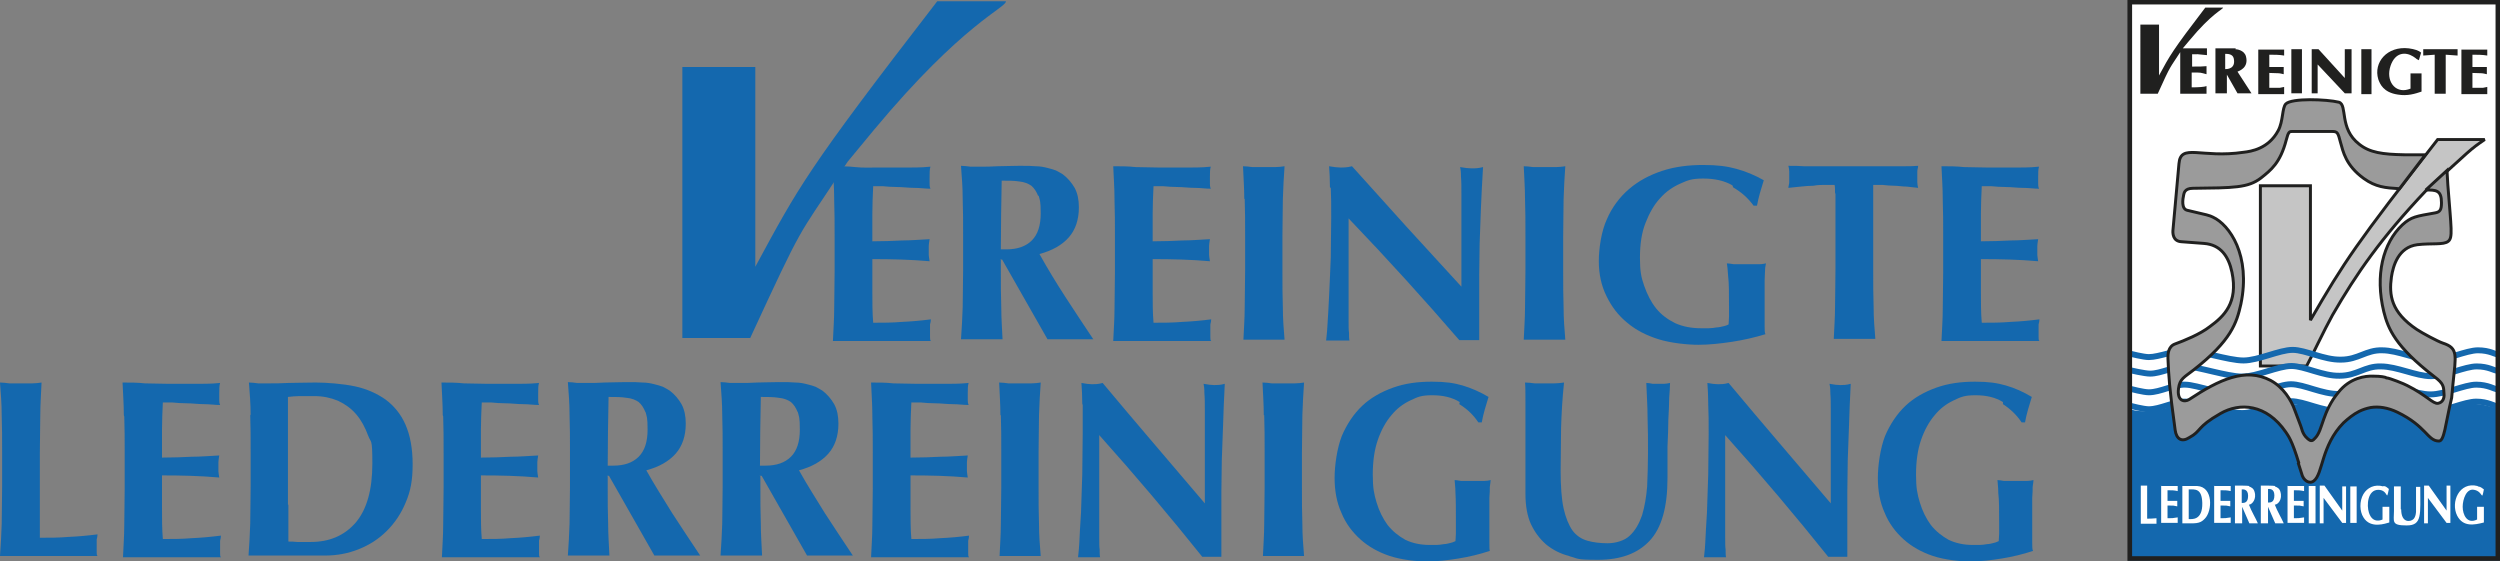 <?xml version="1.0" encoding="UTF-8"?>
<svg id="Ebene_1" data-name="Ebene 1" xmlns="http://www.w3.org/2000/svg" version="1.1" viewBox="0 0 589.5 132.3">
  <rect x="0" y="0" width="589.5" height="132.3" fill="#808080" stroke="none"/>
  <defs>
    <style>
      .cls-1 {
        stroke-width: .9px;
      }

      .cls-1, .cls-2, .cls-3, .cls-4, .cls-5, .cls-6, .cls-7, .cls-8 {
        fill-rule: evenodd;
      }

      .cls-1, .cls-9, .cls-5 {
        fill: #1468ae;
      }

      .cls-1, .cls-4 {
        stroke: #1468ae;
      }

      .cls-2 {
        fill: #c5c5c5;
      }

      .cls-2, .cls-3, .cls-4, .cls-6 {
        stroke-miterlimit: 2.4;
      }

      .cls-2, .cls-3, .cls-6 {
        stroke: #20201f;
      }

      .cls-2, .cls-6 {
        stroke-width: .7px;
      }

      .cls-9, .cls-5, .cls-7, .cls-8 {
        stroke-width: 0px;
      }

      .cls-3 {
        stroke-width: 1.1px;
      }

      .cls-3, .cls-4 {
        fill: none;
      }

      .cls-4 {
        stroke-width: 1.4px;
      }

      .cls-6 {
        fill: #9b9b9b;
      }

      .cls-7 {
        fill: #20201f;
      }

      .cls-8 {
        fill: #fff;
      }
    </style>
  </defs>
  <g>
    <path class="cls-9" d="M160.9,15.8h17.2v47.1c10.3-19,12-22.6,42.9-62.6h16.2c0,1.6-10.1,5.1-31.1,30.3l-6.2,7.5-2.1,3.1c-9.9,15.1-8.1,10.8-20.9,38.5h-16V15.8h0Z"/>
    <path class="cls-9" d="M196.7,46.9c0-2.6-.2-5.1-.3-7.7,1.8,0,3.5,0,5.3.2s3.5.1,5.3.1c2.9,0,5.5,0,7.8,0,2.3,0,3.8-.1,4.6-.2-.2.6-.2,1.5-.2,2.5s0,1.1,0,1.5c0,.4,0,.7.2,1.2-1.2,0-2.4-.2-3.8-.2-1.4,0-2.7-.2-4-.2-1.3,0-2.5-.1-3.5-.2-1,0-1.8,0-2.2,0-.1,2.2-.2,4.4-.2,6.5,0,2.2,0,4.3,0,6.5,2.6,0,4.9-.1,7-.2,2.1,0,4.3-.2,6.5-.3-.1.7-.2,1.2-.2,1.6,0,.4,0,.7,0,1.1s0,.7,0,1c0,.3.1.8.2,1.5-4.5-.4-9-.5-13.5-.5,0,1.3,0,2.5,0,3.8,0,1.3,0,2.5,0,3.8,0,2.6,0,5.1.2,7.4,2.3,0,4.5,0,6.8-.2,2.3-.1,4.5-.3,6.8-.6,0,.4-.1.8-.2,1.2,0,.4,0,.9,0,1.5s0,1.1,0,1.5c0,.4,0,.7.2.9-1.1,0-2.4,0-4,0-1.6,0-3.7,0-6.5,0h-9.4c-.9,0-1.6,0-2,0-.5,0-.8,0-1.2,0,.1-2.5.3-5,.3-7.5,0-2.6.1-5.5.1-8.8v-8.1c0-3.3,0-6.2-.1-8.8Z"/>
    <path class="cls-9" d="M236,61.3v2.4c0,3.3,0,6.2.1,8.8,0,2.6.2,5.1.3,7.5-.7,0-1.4,0-2.2,0h-5.4c-.8,0-1.5,0-2.2,0,.2-2.5.3-5,.4-7.5,0-2.6.1-5.5.1-8.8v-8.1c0-3.3,0-6.2-.1-8.8,0-2.6-.2-5.1-.4-7.7.7,0,1.4.1,2.2.2.8,0,1.7,0,2.7,0s2.3,0,3.7-.1c1.4,0,3.1-.1,5.1-.1s2.8,0,3.9.1c1.1,0,2,.2,2.8.4.8.2,1.5.4,2,.6.6.3,1.1.6,1.6.9,1.2.9,2.1,2,2.8,3.2.7,1.3,1,2.8,1,4.6,0,2.9-.8,5.3-2.4,7.1-1.6,1.8-3.9,3.1-6.9,3.9,1.9,3.4,3.9,6.7,6.1,10.1,2.2,3.4,4.4,6.7,6.6,10-.9,0-1.8,0-2.7,0h-5.4c-.9,0-1.8,0-2.7,0l-10.7-18.8h-.5ZM244.8,46.2c-.4-1-.9-1.8-1.6-2.4-.7-.5-1.7-.9-2.8-1-1.2-.2-2.6-.2-4.2-.2-.1,5.4-.2,10.8-.2,16.2.2,0,.5,0,.7,0,.2,0,.4,0,.6,0,2.6,0,4.6-.7,6-2.1,1.4-1.4,2.1-3.5,2.1-6.4s-.2-3.1-.5-4.2Z"/>
    <path class="cls-9" d="M262.8,46.9c0-2.6-.2-5.1-.3-7.7,1.8,0,3.5,0,5.3.2,1.7,0,3.5.1,5.3.1,2.9,0,5.6,0,7.8,0,2.3,0,3.8-.1,4.6-.2-.2.6-.2,1.5-.2,2.5s0,1.1,0,1.5c0,.4,0,.7.2,1.2-1.2,0-2.4-.2-3.8-.2-1.4,0-2.7-.2-4-.2-1.3,0-2.4-.1-3.5-.2-1,0-1.8,0-2.2,0-.1,2.2-.2,4.4-.2,6.5,0,2.2,0,4.3,0,6.5,2.6,0,4.9-.1,7-.2,2.1,0,4.3-.2,6.5-.3-.1.7-.2,1.2-.2,1.6,0,.4,0,.7,0,1.1s0,.7,0,1c0,.3.1.8.2,1.5-4.5-.4-9-.5-13.5-.5,0,1.3,0,2.5,0,3.8,0,1.3,0,2.5,0,3.8,0,2.6,0,5.1.2,7.4,2.3,0,4.5,0,6.8-.2,2.3-.1,4.5-.3,6.8-.6,0,.4-.1.8-.2,1.2,0,.4,0,.9,0,1.5s0,1.1,0,1.5c0,.4,0,.7.2.9-1.1,0-2.4,0-4,0-1.6,0-3.7,0-6.5,0h-9.4c-.9,0-1.6,0-2,0-.5,0-.8,0-1.2,0,.1-2.5.3-5,.3-7.5,0-2.6.1-5.5.1-8.8v-8.1c0-3.3,0-6.2-.1-8.8Z"/>
    <path class="cls-9" d="M293.4,46.9c0-2.6-.2-5.1-.3-7.7.7,0,1.4.1,2.2.2.8,0,1.7,0,2.7,0s1.9,0,2.7,0c.8,0,1.5-.1,2.2-.2-.2,2.6-.3,5.1-.4,7.7,0,2.6-.1,5.5-.1,8.8v8.1c0,3.3,0,6.2.1,8.8,0,2.6.2,5.1.4,7.5-.7,0-1.4,0-2.2,0h-5.3c-.8,0-1.5,0-2.2,0,.1-2.5.3-5,.3-7.5,0-2.6.1-5.5.1-8.8v-8.1c0-3.3,0-6.2-.1-8.8Z"/>
    <path class="cls-9" d="M313.6,44.1c0-1.9-.1-3.5-.2-4.9,1.1.2,2,.3,2.7.3s1.6,0,2.7-.3c4.3,4.8,8.6,9.5,12.8,14.2,4.2,4.6,8.6,9.4,13,14.2v-10.9c0-1.9,0-3.9,0-5.7,0-1.9,0-3.6,0-5.2,0-1.6,0-3-.1-4.1,0-1.2-.1-1.9-.2-2.3,1.1.2,2,.3,2.7.3s1.6,0,2.7-.3c-.2,3.6-.4,6.9-.5,9.8s-.2,5.7-.3,8.2c0,2.6-.1,5.1-.1,7.6,0,2.5,0,5.2,0,8.1v7.1c-.8,0-1.6,0-2.4,0s-1.7,0-2.3,0c-8.2-9.5-16.9-19.1-26.1-28.7,0,1.2,0,2.3,0,3.5,0,1.2,0,2.3,0,3.5v6.9c0,2.4,0,4.4,0,6.1,0,1.7,0,3.1,0,4.2,0,1.2,0,2.1.1,2.8,0,.7,0,1.3.1,1.8-.5,0-1,0-1.4,0h-1.4c-.9,0-1.8,0-2.7,0,0-.3.2-1.4.3-3.4.1-1.9.3-4.3.4-7.1.1-2.8.3-5.8.4-9.1,0-3.3.1-6.4.1-9.4s0-5-.1-6.9Z"/>
    <path class="cls-9" d="M359.6,46.9c0-2.6-.2-5.1-.3-7.7.7,0,1.4.1,2.2.2.8,0,1.7,0,2.7,0s1.9,0,2.7,0c.8,0,1.5-.1,2.2-.2-.2,2.6-.3,5.1-.4,7.7,0,2.6-.1,5.5-.1,8.8v8.1c0,3.3,0,6.2.1,8.8,0,2.6.2,5.1.4,7.5-.7,0-1.4,0-2.2,0h-5.4c-.8,0-1.5,0-2.2,0,.1-2.5.3-5,.3-7.5,0-2.6.1-5.5.1-8.8v-8.1c0-3.3,0-6.2-.1-8.8Z"/>
    <path class="cls-9" d="M408.5,43.7c-1.9-1.1-4.2-1.6-6.9-1.6s-3.6.4-5.4,1.2c-1.8.8-3.4,1.9-4.8,3.5-1.4,1.5-2.5,3.5-3.4,5.8-.9,2.3-1.3,5-1.3,8.2s.3,4.6,1,6.6c.7,2,1.6,3.8,2.8,5.3,1.2,1.5,2.7,2.6,4.5,3.5,1.8.8,3.8,1.2,6.1,1.2s1.1,0,1.8,0c.7,0,1.3-.1,1.9-.2.6,0,1.2-.2,1.7-.3.5-.1.9-.3,1.1-.4,0-.5.1-1.1.1-1.8,0-.7,0-1.5,0-2.4,0-3.2,0-5.6-.2-7.1-.1-1.5-.2-2.6-.3-3.1.4,0,.9.1,1.6.2.7,0,1.6,0,2.8,0s2.5,0,3.2,0c.7,0,1.2-.1,1.6-.2,0,.3-.2.8-.2,1.6,0,.7-.1,1.5-.1,2.5,0,.9,0,1.9,0,3,0,1.1,0,2.1,0,3v2c0,1,0,1.9,0,2.8,0,.9,0,1.5.2,1.8-2.6.8-5.3,1.4-7.9,1.8-2.7.4-5.3.7-7.9.7s-6.5-.4-9.4-1.3c-2.9-.9-5.4-2.2-7.4-3.9-2.1-1.7-3.7-3.8-4.9-6.3-1.2-2.4-1.8-5.2-1.8-8.2s.6-7.1,1.9-9.9c1.2-2.8,3-5.2,5.2-7.1,2.2-1.9,4.8-3.3,7.8-4.3,3-1,6.3-1.4,9.7-1.4s5.6.3,7.8.9c2.2.6,4.4,1.5,6.5,2.7-.3,1-.6,2-.9,3-.3,1-.5,2-.7,3h-.8c-1.3-1.8-2.9-3.2-4.8-4.3Z"/>
    <path class="cls-9" d="M432.7,45.7c0-1,0-1.6-.1-2.1-.6,0-1.3,0-2.2,0-.9,0-1.8,0-2.8.2-1,0-2,.1-3,.2-1,.1-2,.2-2.9.3,0-.4.2-.9.2-1.3,0-.4,0-.9,0-1.3s0-.9,0-1.3c0-.4-.1-.9-.2-1.3,1.4,0,2.6,0,3.7.1,1.1,0,2.2,0,3.3,0s2.4,0,3.7,0c1.3,0,2.9,0,4.8,0s3.5,0,4.8,0c1.3,0,2.5,0,3.7,0,1.1,0,2.2,0,3.2,0,1.1,0,2.2,0,3.4-.1,0,.4-.2.9-.2,1.3,0,.4,0,.9,0,1.3s0,.9,0,1.3c0,.4.1.9.2,1.3-.8-.1-1.7-.2-2.7-.3-1,0-2-.2-2.9-.2-1,0-1.9-.1-2.8-.2-.9,0-1.6,0-2.2,0,0,.2,0,.5,0,.8,0,.4,0,.8,0,1.2v18c0,3.3,0,6.2.1,8.8,0,2.6.2,5.1.4,7.5-.7,0-1.4,0-2.2,0h-5.4c-.8,0-1.5,0-2.2,0,.1-2.5.3-5,.3-7.5,0-2.6.1-5.5.1-8.8v-14.9c0-1.1,0-2.2,0-3.2Z"/>
    <path class="cls-9" d="M458.1,46.9c0-2.6-.2-5.1-.3-7.7,1.8,0,3.5,0,5.3.2,1.7,0,3.5.1,5.3.1,2.9,0,5.5,0,7.8,0,2.3,0,3.8-.1,4.6-.2-.2.6-.2,1.5-.2,2.5s0,1.1,0,1.5c0,.4,0,.7.2,1.2-1.2,0-2.4-.2-3.8-.2-1.4,0-2.7-.2-4-.2-1.3,0-2.5-.1-3.5-.2-1,0-1.8,0-2.2,0-.1,2.2-.2,4.4-.2,6.5,0,2.2,0,4.3,0,6.5,2.6,0,4.9-.1,7-.2,2.1,0,4.3-.2,6.5-.3-.1.7-.2,1.2-.2,1.6,0,.4,0,.7,0,1.1s0,.7,0,1c0,.3.1.8.2,1.5-4.5-.4-9-.5-13.5-.5,0,1.3,0,2.5,0,3.8,0,1.3,0,2.5,0,3.8,0,2.6,0,5.1.2,7.4,2.3,0,4.5,0,6.8-.2,2.3-.1,4.5-.3,6.8-.6,0,.4-.1.8-.2,1.2,0,.4,0,.9,0,1.5s0,1.1,0,1.5c0,.4,0,.7.2.9-1.1,0-2.4,0-4,0-1.6,0-3.7,0-6.5,0h-9.4c-.9,0-1.6,0-2,0-.5,0-.8,0-1.2,0,.1-2.5.3-5,.3-7.5,0-2.6.1-5.5.1-8.8v-8.1c0-3.3,0-6.2-.1-8.8Z"/>
    <path class="cls-9" d="M.4,97.9c0-2.6-.2-5.1-.4-7.7.7,0,1.4.1,2.2.2.8,0,1.7,0,2.7,0s1.9,0,2.7,0c.8,0,1.5-.1,2.2-.2-.1,2.6-.3,5.1-.3,7.7,0,2.6-.1,5.5-.1,8.8v8.1c0,2.3,0,4.4,0,6.5,0,2.1,0,3.9,0,5.5,2.3,0,4.5,0,6.8-.2,2.3-.1,4.5-.3,6.8-.6,0,.4-.1.8-.2,1.2,0,.4,0,.9,0,1.5s0,1.1,0,1.5,0,.7.2.9c-1.1,0-2.4,0-4,0-1.6,0-3.7,0-6.5,0H3.2c-.9,0-1.6,0-2,0-.5,0-.8,0-1.2,0,.2-2.5.3-5,.4-7.5,0-2.6.1-5.5.1-8.8v-8.1c0-3.3,0-6.2-.1-8.8Z"/>
    <path class="cls-9" d="M29.2,97.9c0-2.6-.2-5.1-.3-7.7,1.8,0,3.5,0,5.3.2,1.7,0,3.5.1,5.3.1,2.9,0,5.6,0,7.8,0,2.3,0,3.8-.1,4.6-.2-.2.6-.2,1.5-.2,2.5s0,1.1,0,1.5c0,.4,0,.7.2,1.2-1.2,0-2.4-.2-3.8-.2-1.4,0-2.7-.2-4-.2-1.3,0-2.5-.1-3.5-.2-1,0-1.8,0-2.2,0-.1,2.2-.2,4.4-.2,6.5,0,2.2,0,4.3,0,6.5,2.6,0,4.9-.1,7-.2,2.1,0,4.3-.2,6.5-.3-.1.7-.2,1.2-.2,1.6,0,.4,0,.7,0,1.1s0,.7,0,1c0,.3.1.8.2,1.5-4.5-.4-9-.5-13.5-.5,0,1.3,0,2.5,0,3.8,0,1.3,0,2.5,0,3.8,0,2.6,0,5.1.2,7.4,2.3,0,4.5,0,6.8-.2,2.3-.1,4.5-.3,6.9-.6,0,.4-.1.8-.2,1.2,0,.4,0,.9,0,1.5s0,1.1,0,1.5c0,.4,0,.7.2.9-1.1,0-2.4,0-4,0-1.6,0-3.7,0-6.5,0h-9.4c-.9,0-1.6,0-2,0-.5,0-.8,0-1.2,0,.1-2.5.3-5,.3-7.5,0-2.6.1-5.5.1-8.8v-8.1c0-3.3,0-6.2-.1-8.8Z"/>
    <path class="cls-9" d="M59.1,97.9c0-2.6-.2-5.1-.4-7.7.7,0,1.4.1,2.2.2.8,0,1.7,0,2.7,0s2.8,0,4.4-.1c1.6,0,3.8-.1,6.4-.1s6.5.3,9.3.9c2.8.6,5.2,1.7,7.2,3.1,2,1.5,3.6,3.4,4.7,5.9,1.1,2.5,1.7,5.6,1.7,9.4s-.5,6.3-1.6,8.9c-1.1,2.7-2.6,4.9-4.5,6.8-1.9,1.9-4.1,3.3-6.6,4.3-2.5,1-5.1,1.5-8,1.5s-5.5,0-7.6,0c-2.1,0-3.9,0-5.5,0h-2.7c-.8,0-1.5,0-2.2,0,.2-2.5.3-5,.4-7.5,0-2.6.1-5.5.1-8.8v-8.1c0-3.3,0-6.2-.1-8.8ZM68,119.1v3.6c0,1.2,0,2.2,0,3.2s0,1.6,0,1.8c.6,0,1.3,0,2.1.1.8,0,1.9,0,3.1,0,4.5,0,8-1.5,10.7-4.6,2.6-3.1,3.9-7.7,3.9-13.9s-.3-4.7-1-6.6c-.7-1.9-1.6-3.6-2.8-5-1.2-1.4-2.6-2.4-4.3-3.2-1.7-.7-3.5-1.1-5.6-1.1s-2.6,0-3.5,0c-.9,0-1.8.1-2.7.2,0,.3,0,.9,0,1.8,0,1,0,2,0,3.2v3.6s0,3,0,3v13.7Z"/>
    <path class="cls-9" d="M104.4,97.9c0-2.6-.2-5.1-.3-7.7,1.8,0,3.5,0,5.3.2,1.7,0,3.5.1,5.3.1,2.9,0,5.6,0,7.8,0,2.3,0,3.8-.1,4.6-.2-.2.6-.2,1.5-.2,2.5s0,1.1,0,1.5,0,.7.2,1.2c-1.2,0-2.4-.2-3.8-.2-1.4,0-2.7-.2-4-.2-1.3,0-2.5-.1-3.5-.2-1,0-1.8,0-2.2,0-.1,2.2-.2,4.4-.2,6.5,0,2.2,0,4.3,0,6.5,2.6,0,4.9-.1,7-.2,2.1,0,4.3-.2,6.5-.3-.1.7-.2,1.2-.2,1.6,0,.4,0,.7,0,1.1s0,.7,0,1,.1.8.2,1.5c-4.5-.4-9-.5-13.5-.5,0,1.3,0,2.5,0,3.8,0,1.3,0,2.5,0,3.8,0,2.6,0,5.1.2,7.4,2.3,0,4.5,0,6.8-.2,2.3-.1,4.5-.3,6.9-.6,0,.4-.1.8-.2,1.2,0,.4,0,.9,0,1.5s0,1.1,0,1.5c0,.4,0,.7.2.9-1.1,0-2.4,0-4,0-1.6,0-3.7,0-6.5,0h-9.4c-.9,0-1.6,0-2,0-.5,0-.8,0-1.2,0,.1-2.5.3-5,.3-7.5,0-2.6.1-5.5.1-8.8v-8.1c0-3.3,0-6.2-.1-8.8Z"/>
    <path class="cls-9" d="M143.3,112.3v2.4c0,3.3,0,6.2.1,8.8,0,2.6.2,5.1.3,7.5-.7,0-1.4,0-2.2,0h-5.4c-.8,0-1.5,0-2.2,0,.2-2.5.3-5,.4-7.5,0-2.6.1-5.5.1-8.8v-8.1c0-3.3,0-6.2-.1-8.8,0-2.6-.2-5.1-.4-7.7.7,0,1.4.1,2.2.2.8,0,1.7,0,2.7,0s2.3,0,3.7-.1c1.4,0,3.1-.1,5.1-.1s2.8,0,3.9.1c1.1,0,2,.2,2.8.4.8.2,1.5.4,2,.6.6.3,1.1.6,1.6.9,1.2.9,2.1,2,2.8,3.2.7,1.3,1,2.8,1,4.6,0,2.9-.8,5.3-2.4,7.1-1.6,1.8-3.9,3.1-6.9,3.9,1.9,3.4,4,6.7,6.1,10.1,2.2,3.4,4.4,6.7,6.6,10-.9,0-1.8,0-2.7,0h-5.4c-.9,0-1.8,0-2.7,0l-10.7-18.8h-.5ZM152.2,97.2c-.4-1-.9-1.8-1.6-2.4-.7-.5-1.7-.9-2.9-1-1.2-.2-2.6-.2-4.2-.2-.1,5.4-.2,10.8-.2,16.2.2,0,.5,0,.7,0,.2,0,.4,0,.6,0,2.6,0,4.6-.7,6-2.1,1.4-1.4,2.1-3.5,2.1-6.4s-.2-3.1-.5-4.2Z"/>
    <path class="cls-9" d="M179.3,112.3v2.4c0,3.3,0,6.2.1,8.8,0,2.6.2,5.1.3,7.5-.7,0-1.4,0-2.2,0h-5.4c-.8,0-1.5,0-2.2,0,.2-2.5.3-5,.4-7.5,0-2.6.1-5.5.1-8.8v-8.1c0-3.3,0-6.2-.1-8.8,0-2.6-.2-5.1-.4-7.7.7,0,1.4.1,2.2.2.8,0,1.7,0,2.7,0s2.3,0,3.7-.1c1.4,0,3.1-.1,5.1-.1s2.8,0,3.9.1c1.1,0,2,.2,2.8.4.8.2,1.5.4,2,.6.6.3,1.1.6,1.6.9,1.2.9,2.1,2,2.8,3.2.7,1.3,1,2.8,1,4.6,0,2.9-.8,5.3-2.4,7.1-1.6,1.8-3.9,3.1-6.9,3.9,1.9,3.4,4,6.7,6.1,10.1,2.2,3.4,4.4,6.7,6.6,10-.9,0-1.8,0-2.7,0h-5.4c-.9,0-1.8,0-2.7,0l-10.7-18.8h-.5ZM188.1,97.2c-.4-1-.9-1.8-1.6-2.4-.7-.5-1.7-.9-2.9-1-1.2-.2-2.6-.2-4.2-.2-.1,5.4-.2,10.8-.2,16.2.2,0,.5,0,.7,0,.2,0,.4,0,.6,0,2.6,0,4.6-.7,6-2.1,1.4-1.4,2.1-3.5,2.1-6.4s-.2-3.1-.5-4.2Z"/>
    <path class="cls-9" d="M205.7,97.9c0-2.6-.2-5.1-.3-7.7,1.8,0,3.5,0,5.3.2,1.7,0,3.5.1,5.3.1,2.9,0,5.5,0,7.8,0,2.3,0,3.8-.1,4.6-.2-.2.6-.2,1.5-.2,2.5s0,1.1,0,1.5c0,.4,0,.7.2,1.2-1.2,0-2.4-.2-3.8-.2-1.4,0-2.7-.2-4-.2-1.3,0-2.5-.1-3.5-.2-1,0-1.8,0-2.2,0-.1,2.2-.2,4.4-.2,6.5,0,2.2,0,4.3,0,6.5,2.6,0,4.9-.1,7-.2,2.1,0,4.3-.2,6.5-.3-.1.7-.2,1.2-.2,1.6,0,.4,0,.7,0,1.1s0,.7,0,1c0,.3.1.8.2,1.5-4.5-.4-9-.5-13.5-.5,0,1.3,0,2.5,0,3.8,0,1.3,0,2.5,0,3.8,0,2.6,0,5.1.2,7.4,2.3,0,4.5,0,6.8-.2,2.3-.1,4.5-.3,6.8-.6,0,.4-.1.8-.2,1.2,0,.4,0,.9,0,1.5s0,1.1,0,1.5c0,.4,0,.7.2.9-1.1,0-2.4,0-4,0-1.6,0-3.7,0-6.5,0h-9.4c-.9,0-1.6,0-2,0-.5,0-.8,0-1.2,0,.1-2.5.3-5,.3-7.5,0-2.6.1-5.5.1-8.8v-8.1c0-3.3,0-6.2-.1-8.8Z"/>
    <path class="cls-9" d="M235.9,97.9c0-2.6-.2-5.1-.3-7.7.7,0,1.4.1,2.2.2.8,0,1.7,0,2.7,0s1.9,0,2.7,0c.8,0,1.5-.1,2.2-.2-.2,2.6-.3,5.1-.4,7.7,0,2.6-.1,5.5-.1,8.8v8.1c0,3.3,0,6.2.1,8.8,0,2.6.2,5.1.4,7.5-.7,0-1.4,0-2.2,0h-5.3c-.8,0-1.5,0-2.2,0,.1-2.5.3-5,.3-7.5,0-2.6.1-5.5.1-8.8v-8.1c0-3.3,0-6.2-.1-8.8Z"/>
    <path class="cls-9" d="M255.2,95.2c0-1.9-.1-3.5-.2-4.9,1,.2,1.9.3,2.5.3s1.5,0,2.5-.3c4,4.8,8,9.5,12,14.2,3.9,4.6,8,9.4,12.1,14.2v-10.9c0-1.9,0-3.9,0-5.7,0-1.9,0-3.6,0-5.2,0-1.6,0-3-.1-4.1,0-1.2-.1-1.9-.2-2.3,1,.2,1.9.3,2.5.3s1.5,0,2.5-.3c-.2,3.6-.3,6.9-.4,9.8s-.2,5.7-.3,8.2c0,2.6-.1,5.1-.1,7.6,0,2.5,0,5.2,0,8.1v7.1c-.7,0-1.5,0-2.3,0s-1.5,0-2.2,0c-7.6-9.5-15.7-19.1-24.3-28.7,0,1.2,0,2.3,0,3.5,0,1.2,0,2.3,0,3.5v6.9c0,2.4,0,4.4,0,6.1,0,1.7,0,3.1,0,4.2,0,1.2,0,2.1.1,2.8,0,.7,0,1.3.1,1.8-.4,0-.9,0-1.3,0h-1.3c-.9,0-1.7,0-2.6,0,0-.3.2-1.4.3-3.4.1-1.9.2-4.3.4-7.1.1-2.8.2-5.8.3-9.1,0-3.3.1-6.4.1-9.4s0-5,0-6.9Z"/>
    <path class="cls-9" d="M298,97.9c0-2.6-.2-5.1-.3-7.7.7,0,1.4.1,2.2.2.8,0,1.7,0,2.7,0s1.9,0,2.7,0c.8,0,1.5-.1,2.2-.2-.2,2.6-.3,5.1-.4,7.7,0,2.6-.1,5.5-.1,8.8v8.1c0,3.3,0,6.2.1,8.8,0,2.6.2,5.1.4,7.5-.7,0-1.4,0-2.2,0h-5.3c-.8,0-1.5,0-2.2,0,.1-2.5.3-5,.3-7.5,0-2.6.1-5.5.1-8.8v-8.1c0-3.3,0-6.2-.1-8.8Z"/>
    <path class="cls-9" d="M344.2,94.8c-1.8-1.1-3.9-1.6-6.5-1.6s-3.4.4-5.1,1.2c-1.7.8-3.2,1.9-4.5,3.5-1.3,1.5-2.4,3.5-3.2,5.8-.8,2.3-1.2,5-1.2,8.2s.3,4.6.9,6.6c.6,2,1.5,3.8,2.6,5.3,1.2,1.5,2.6,2.6,4.2,3.5,1.7.8,3.6,1.2,5.7,1.2s1,0,1.6,0c.6,0,1.2-.1,1.8-.2.6,0,1.1-.2,1.6-.3.5-.1.8-.3,1.1-.4,0-.5.1-1.1.1-1.8,0-.7,0-1.5,0-2.4,0-3.2,0-5.6-.1-7.1,0-1.5-.2-2.6-.2-3.1.4,0,.8.1,1.5.2.6,0,1.5,0,2.6,0s2.3,0,2.9,0c.6,0,1.1-.1,1.5-.2,0,.3-.1.8-.2,1.6,0,.7,0,1.5-.1,2.5,0,.9,0,1.9,0,3,0,1.1,0,2.1,0,3v2c0,1,0,1.9,0,2.8,0,.9,0,1.5.1,1.8-2.4.8-4.9,1.4-7.4,1.8-2.5.4-5,.7-7.4.7s-6.1-.4-8.8-1.3c-2.7-.9-5-2.2-6.9-3.9-1.9-1.7-3.5-3.8-4.5-6.3-1.1-2.4-1.6-5.2-1.6-8.2s.6-7.1,1.7-9.9c1.2-2.8,2.8-5.2,4.8-7.1,2-1.9,4.5-3.3,7.3-4.3,2.8-1,5.8-1.4,9.1-1.4s5.2.3,7.3.9c2,.6,4.1,1.5,6.1,2.7-.3,1-.6,2-.9,3-.3,1-.5,2-.7,3h-.8c-1.2-1.8-2.7-3.2-4.5-4.3Z"/>
    <path class="cls-9" d="M370,131.1c-2-.5-3.8-1.4-5.4-2.7-1.5-1.3-2.7-2.9-3.6-4.8-.9-2-1.3-4.4-1.3-7.2v-7.7c0-1.1,0-2.1,0-3.1,0-1,0-2,0-3.1,0-3.2,0-5.8,0-7.8,0-2,0-3.5-.1-4.5.7,0,1.5.1,2.3.2.8,0,1.5,0,2.3,0s1.5,0,2.3,0c.8,0,1.5-.1,2.3-.2-.4,3.8-.6,7.4-.7,10.8,0,3.3-.1,6.7-.1,10.1s.2,6.5.7,8.8c.5,2.2,1.2,3.9,2.1,5.2.9,1.2,2.1,2,3.5,2.4,1.4.4,3,.6,4.8.6s4-.6,5.2-1.8c1.3-1.2,2.2-2.8,2.9-4.8.6-2,1-4.3,1.2-6.8.1-2.6.2-5.2.2-8s0-5.5-.1-8.2c0-2.7-.2-5.4-.3-8.2.5,0,1,.1,1.5.2.5,0,.9,0,1.3,0s.9,0,1.4,0c.4,0,.9-.1,1.4-.2,0,.9-.1,2-.2,3.5,0,1.5-.1,3.2-.2,5.1,0,1.9-.1,4-.2,6.4,0,2.3,0,4.8,0,7.4,0,6.9-1.4,11.8-4.2,14.8-2.8,3-6.8,4.5-12.2,4.5s-4.6-.3-6.6-.8Z"/>
    <path class="cls-9" d="M402.8,95.2c0-1.9-.1-3.5-.2-4.9,1,.2,1.9.3,2.5.3s1.5,0,2.5-.3c4,4.8,8,9.5,12,14.2,3.9,4.6,8,9.4,12.1,14.2v-10.9c0-1.9,0-3.9,0-5.7s0-3.6,0-5.2c0-1.6,0-3-.1-4.1,0-1.2-.1-1.9-.2-2.3,1,.2,1.9.3,2.5.3s1.5,0,2.5-.3c-.2,3.6-.3,6.9-.4,9.8-.1,2.9-.2,5.7-.3,8.2,0,2.6-.1,5.1-.1,7.6,0,2.5,0,5.2,0,8.1v7.1c-.7,0-1.5,0-2.3,0s-1.5,0-2.2,0c-7.6-9.5-15.7-19.1-24.3-28.7,0,1.2,0,2.3,0,3.5,0,1.2,0,2.3,0,3.5v6.9c0,2.4,0,4.4,0,6.1,0,1.7,0,3.1,0,4.2,0,1.2,0,2.1.1,2.8,0,.7,0,1.3.1,1.8-.4,0-.9,0-1.3,0h-1.3c-.9,0-1.7,0-2.6,0,0-.3.2-1.4.3-3.4.1-1.9.2-4.3.4-7.1.1-2.8.2-5.8.3-9.1,0-3.3.1-6.4.1-9.4s0-5-.1-6.9Z"/>
    <path class="cls-9" d="M472.3,94.8c-1.8-1.1-3.9-1.6-6.5-1.6s-3.4.4-5.1,1.2c-1.7.8-3.2,1.9-4.5,3.5-1.3,1.5-2.4,3.5-3.2,5.8-.8,2.3-1.2,5-1.2,8.2s.3,4.6.9,6.6c.6,2,1.5,3.8,2.6,5.3,1.2,1.5,2.6,2.6,4.2,3.5,1.7.8,3.6,1.2,5.7,1.2s1,0,1.6,0c.6,0,1.2-.1,1.8-.2.6,0,1.1-.2,1.6-.3.5-.1.8-.3,1.1-.4,0-.5.1-1.1.1-1.8,0-.7,0-1.5,0-2.4,0-3.2,0-5.6-.2-7.1,0-1.5-.2-2.6-.2-3.1.4,0,.8.1,1.5.2.6,0,1.5,0,2.6,0s2.3,0,2.9,0c.6,0,1.1-.1,1.5-.2,0,.3-.1.8-.2,1.6,0,.7,0,1.5-.1,2.5,0,.9,0,1.9,0,3,0,1.1,0,2.1,0,3v2c0,1,0,1.9,0,2.8,0,.9,0,1.5.2,1.8-2.4.8-4.9,1.4-7.4,1.8-2.5.4-5,.7-7.4.7s-6.1-.4-8.8-1.3c-2.7-.9-5-2.2-6.9-3.9-1.9-1.7-3.5-3.8-4.5-6.3-1.1-2.4-1.6-5.2-1.6-8.2s.6-7.1,1.7-9.9c1.2-2.8,2.8-5.2,4.8-7.1,2-1.9,4.5-3.3,7.3-4.3,2.8-1,5.8-1.4,9.1-1.4s5.2.3,7.3.9c2.1.6,4.1,1.5,6.1,2.7-.3,1-.6,2-.9,3-.3,1-.5,2-.7,3h-.8c-1.2-1.8-2.7-3.2-4.4-4.3Z"/>
  </g>
  <g>
    <polygon class="cls-8" points="502.2 .3 588.8 .3 588.8 131.9 502.2 131.9 502.2 .3 502.2 .3"/>
    <path class="cls-2" d="M533.1,43.8h11.7v31.7c8.1-14,10.8-18,30-42.6h11.1c-3.5,2.4-3,2.1-13.9,12.1-10.5,11.1-16.3,19.4-22,29.3-1.9,3.4-5,10-6.1,12,0,0-8.9,0-10.9,0v-42.5h0Z"/>
    <polygon class="cls-7" points="556.8 11.6 559.2 11.6 559.2 22.2 556.8 22.2 556.8 11.6 556.8 11.6"/>
    <path class="cls-7" d="M524.2,1.8c0,.4-2.6,1.3-7.9,7.7l-1.6,1.9h5.7v1.6c-2.7-.3-2-.2-3.5-.2v2.9c1.8,0,2.4,0,3.4-.1v1.9c-1.6-.4-1-.4-3.5-.4v3.5c1.6,0,3-.1,3.5-.3v1.8h-6.2v-9.8c-2.5,3.9-2.1,2.7-5.3,9.8h-4.1V5.8h4.4v12c2.6-4.8,3.1-5.8,10.9-16h4.1Z"/>
    <polygon class="cls-7" points="545.1 11.6 546.7 11.6 552.9 18.4 552.9 11.6 554.5 11.6 554.5 22 552.9 22 546.5 15.2 546.5 22 545.1 22 545.1 11.6 545.1 11.6"/>
    <path class="cls-7" d="M538.6,11.6v1.5c-1.1-.2-2.4-.2-3.5-.2v2.9c1.1,0,2.3,0,3.4,0v1.7c-1.4-.3-.5-.2-3.4-.3v3.5h2.5l1-.2v1.7c0,0-6.1,0-6.1,0v-10.5h6.1Z"/>
    <polygon class="cls-7" points="540.3 11.6 542.8 11.6 542.8 22 540.3 22 540.3 11.6 540.3 11.6"/>
    <path class="cls-7" d="M570.4,14.2c-.9-.4-.3-.2-1.4-.9-1.8-1.1-4.2-1-5.3,2.2-1.2,3.5,1,6.5,4.1,5.6l.6-.2v-3.6h2.6v4.3c-1.5.5-3.3,1.1-5.6.7-3.4-.5-4.2-2.5-4.6-3.6-1.2-4,2.1-7.9,7.2-7.3,1.4.2,2.3.5,2.9,1l-.5,1.7h0Z"/>
    <polygon class="cls-7" points="579.5 13.1 576.7 12.9 576.7 22.1 574.1 22.1 574.1 12.9 571.4 13.1 571.4 11.6 579.5 11.6 579.5 13.1 579.5 13.1"/>
    <path class="cls-7" d="M586.5,11.6v1.5c-1.1-.2-2.4-.2-3.5-.2v2.9c1.1,0,2.3,0,3.4,0v1.7c-1.4-.3-.6-.2-3.4-.3v3.5h2.5l1-.2v1.7c0,0-6.1,0-6.1,0v-10.5h6.1Z"/>
    <path class="cls-1" d="M561.5,95.3c1-.2,13,4.5,13.4,2.3,1.9,0,3.7-.7,5.5-1.3,2.9-1.3,6-.2,8.4.5v34.9h-86.5v-34.7c2.4.7,6.5.6,9.6-.7,0,0,3.3-1.7,11.5,1,3.9,1.3,10-.2,12.4-1,4.5-1.5,6.7,0,18.1,1.3,1,.1,6.9-1.9,7.6-2.2h0Z"/>
    <path class="cls-8" d="M539.3,114.6h4v1.2c-1-.2-1.3-.2-2.4-.2v2.5c1.3,0,1.5,0,2.3,0v1.3c-1-.2-.7-.2-2.3-.2v3c1.3,0,1,0,2.4-.2v1.3h-3.9v-8.8h0Z"/>
    <path class="cls-8" d="M504.8,114.5h1.5v7.8c1,0,.7,0,2.2-.1v1.3h-3.7v-8.9h0Z"/>
    <path class="cls-8" d="M516.6,114.6h1.5c3.8.2,3.6,5.9,1.8,7.7-1.2,1.3-2.2,1.1-5.3,1.1v-8.8h2.1Z"/>
    <path class="cls-8" d="M530.3,114.7c.6.2,1.1.5,1.3,1.2.6,1.8-.6,3.1-1.3,3.1.5,1.4,1.7,3.4,2.1,4.4h-2l-1.7-3.9v3.9h-1.7v-8.9c1.5,0,2.9,0,3.4.1h0Z"/>
    <path class="cls-5" d="M528.6,115.4v3.2c.6,0,1.5,0,1.5-1.7s-1.3-1.5-1.5-1.5h0Z"/>
    <path class="cls-5" d="M516.1,115.5v6.9c.7,0,3.3.4,3.2-3.8-.1-3.5-1.7-3.2-3.2-3.2h0Z"/>
    <path class="cls-8" d="M562,114.6c.5.1.5,0,1.3.7-.7,3.3,0,.2-2.5.2s-2.8,3.6-2.2,5.4c.9,2.8,3.2,1.6,3.2,1.6v-3h1.6v3.7c-.8.2-4.4,1.6-6.1-1.2-.9-1.4-1-3.8,0-5.5.9-1.5,2.6-2.4,4.7-1.8h0Z"/>
    <polygon class="cls-8" points="552.3 120.4 552.3 114.7 553.2 114.7 553.2 123.3 552.3 123.3 547.9 117.4 547.9 123.4 547 123.4 547 114.5 548.1 114.5 552.3 120.4 552.3 120.4"/>
    <path class="cls-8" d="M584.3,114.7c.4.1.5,0,1.4.7-.6,3-.1.5-2.3.1-1.8-.4-2.7,2.2-2.7,4s1,4.2,3.4,3v-3h1.6v3.7c-2.3.6-4.9,1.1-6.3-1.6-1.6-3.2.5-8.1,4.8-7h0Z"/>
    <polygon class="cls-8" points="544.4 114.6 546 114.6 546 123.4 544.4 123.4 544.4 114.6 544.4 114.6"/>
    <polygon class="cls-8" points="555.7 114.7 555.7 123.3 554.2 123.3 554.2 114.7 555.7 114.7 555.7 114.7"/>
    <path class="cls-8" d="M566.2,120.1c0,3.3,2.2,3,2.9,2.3.6-.6.6-1.8.6-1.8v-5.8s1,0,1,0c0,6.5.5,9.1-3.2,9.1s-3-.9-3-3.4v-5.8h1.6v5.4h0Z"/>
    <polygon class="cls-8" points="576.9 120.4 576.9 114.5 577.8 114.5 577.8 123.3 576.9 123.3 572.5 117.4 572.5 123.4 571.6 123.4 571.6 114.5 572.7 114.5 576.9 120.4 576.9 120.4"/>
    <path class="cls-8" d="M522,114.6h4v1.2c-.9-.2-1.3-.2-2.4-.2v2.5c1.2,0,1.5,0,2.3,0v1.3c-1-.2-.7-.2-2.3-.2v3c1.3,0,1,0,2.4-.2v1.3h-3.9v-8.8h0Z"/>
    <path class="cls-8" d="M509.5,114.6h4v1.2c-.9-.2-1.3-.2-2.4-.2v2.5c1.2,0,1.5,0,2.3,0v1.3c-1-.2-.7-.2-2.3-.2v3c1.3,0,1,0,2.4-.2v1.3h-3.9v-8.8h0Z"/>
    <path class="cls-8" d="M536.4,114.7c.6.2,1.1.5,1.3,1.2.6,1.9-.6,3.1-1.3,3.1.5,1.4,1.7,3.4,2.1,4.4h-2l-1.7-3.9v3.9h-1.7v-8.9c1.5,0,2.9,0,3.4.1l-1.7.7v3.2c.6,0,1.5,0,1.5-1.7s-1.3-1.5-1.5-1.5l1.7-.7h0Z"/>
    <path class="cls-4" d="M502.4,91.7s3,.8,4.3.8c2.7,0,6-1.9,8.6-1.8,2.6,0,9.8,2.7,13.4,2.7s8.4-2.8,11.5-2.8,7.4,2.4,11.4,2.3c4.1,0,5.9-2.3,9.7-2.2,3.8,0,8.3,2.3,11.8,2.3s8-2.3,10.8-2.3,4.3,1.1,5,1.1"/>
    <path class="cls-4" d="M502.4,95.7s3,.8,4.3.8c2.7,0,6-1.9,8.6-1.8,2.6,0,9.8,2.7,13.4,2.7s8.4-2.8,11.5-2.8,7.4,2.4,11.4,2.3c4.1,0,5.9-2.3,9.7-2.2,3.8,0,8.3,2.3,11.8,2.3s8-2.3,10.8-2.3,4.3,1.1,5,1.1"/>
    <path class="cls-4" d="M502.3,87.3s3.4.8,4.7.8c2.6,0,5.8-1.8,8.4-1.7,2.6,0,9.8,2.4,13.3,2.4s8.5-2.5,11.6-2.5,7.4,2.4,11.4,2.3c4.1,0,5.9-2.3,9.7-2.2,3.8,0,8.3,2.3,11.8,2.3s8-2.3,10.8-2.3,4.1,1,4.8,1"/>
    <path class="cls-4" d="M502.3,83.4s3.1.8,4.4.8c2.4,0,6.4-1.7,9-1.6,2.6,0,9.8,2.4,13.3,2.4s8.5-2.5,11.6-2.5,7.4,2.4,11.4,2.3c4.1,0,5.9-2.3,9.7-2.2,3.8,0,8.3,2.3,11.8,2.3s8-2.3,10.8-2.3,4.1,1,4.8,1"/>
    <path class="cls-6" d="M542.1,109.3c-1.7-5.7-2.6-6.6-3.1-7.4-4.6-6.7-10.9-7-15.4-4.4-5.8,3.3-4.4,4.1-7.4,5.7-1.7,1.1-3,.4-3.3-1.8-1.4-10.2-1.5-12.5-1.7-17,0-.8,0-2.7,1.7-3.3,2.2-.8,5.9-2.3,8.2-4.1,3.3-2.4,6.7-5.6,5.2-12.8-.8-3.8-2.7-6.5-6.6-6.8l-5.3-.4c-2.1-.1-2.1-2.1-2-2.9l1.4-15.5c.4-4.9,5.2-1.2,15.3-2.7,1.7-.2,5.8-.8,8.1-5.1,1.2-2.2.9-5.4,1.8-6.3,1.4-1.4,9.6-1.1,12.5-.4,2.1.6,0,6.2,4.8,9.9,2.5,2,5.5,2.4,10.7,2.5h4.9s-6.1,8-6.1,8c-3.4-.2-5.6-.4-8.4-2.4-4.3-3.1-4.9-6.4-5.5-8.5-.6-2.3-.7-2.6-2-2.6h-9.4c-.6,0-.9,0-1.4,2-1.4,5.4-3.6,7.1-6,9-3,2.3-6.4,2.3-16,2.4-2.1,0-2.1,1.3-2.2,1.6-.2.9-.6,3.3.9,3.6,4.8,1.1,5.2,1.2,6,1.6,3.9,1.8,9,9,6.6,20.5-1,4.5-2.3,8.6-11.1,15.5-2.3,1.8-3.3,2.1-3.6,4.4-.4,3,1.4,3.3,2.5,2.6,7.1-4.7,13.3-7.6,19.2-4.5,3,1.6,4.9,4.7,5.7,7l1.4,3.7c.2.3.3,1.9,1.6,3,.9.8,1.2.6,1.9-.2,1.7-1.8,1.6-6.1,5.4-10.7,2.7-3.4,6.3-3.9,8.3-3.8,1.6,0,2.8.2,3,.4.7,0,4.4,1.5,4.9,1.8,4.6,2.3,6.1,4.4,7.3,4.2,1.1-.2,1.5-1.2,1.4-2.2-.1-1.7,0-2.4-2.3-4.1-9.2-7.1-10.9-11.3-11.9-15.3-2.1-8.6-.2-16.2,4.4-20.5,2.1-1.9,3.2-2,7.7-2.8,1.2-.2,1.5-.8,1.5-2.4,0-3-1.3-3-3.7-3,1.6-1.5,3.4-3.1,5-4.6l.2,3.4c.8,10.4,1.2,12.4.1,13.3-1.1.9-3.9.4-7.3.8-4.5.6-5.7,5-6.1,7.6-.6,4.3-.1,8.3,6,12.4,1.2.8,4.9,2.8,6.1,3.2,3.7,1.2,3.1,2.8,2.4,9.7l-.3,3.2c-1.5,6.2-1.7,10.4-3.1,10.2-2.6-.1-2.9-3.5-9.7-6.8-2.3-1.1-4.4-1.4-6.3-1.1-1,.2-1.9.5-2.7.9-1.4.7-2.6,1.7-3.7,2.7-5.3,5.4-4.8,12-7,13.7-1,.8-2.5,0-2.9-1.8l-.8-2.5h0Z"/>
    <polygon class="cls-3" points="502.2 .5 589 .5 589 131.7 502.2 131.7 502.2 .5 502.2 .5"/>
    <path class="cls-7" d="M524.7,12.7v3.6c.4,0,2.6,0,2-2.6-.3-1-1.4-1-2-1h0ZM527.1,11.6c.3,0,2.1.2,2.5,1.7.7,2.7-1.6,3.4-2,3.6l3.3,5.1h-3.3l-2.5-4.4v4.4h-2.7v-10.6h4.8Z"/>
  </g>
</svg>